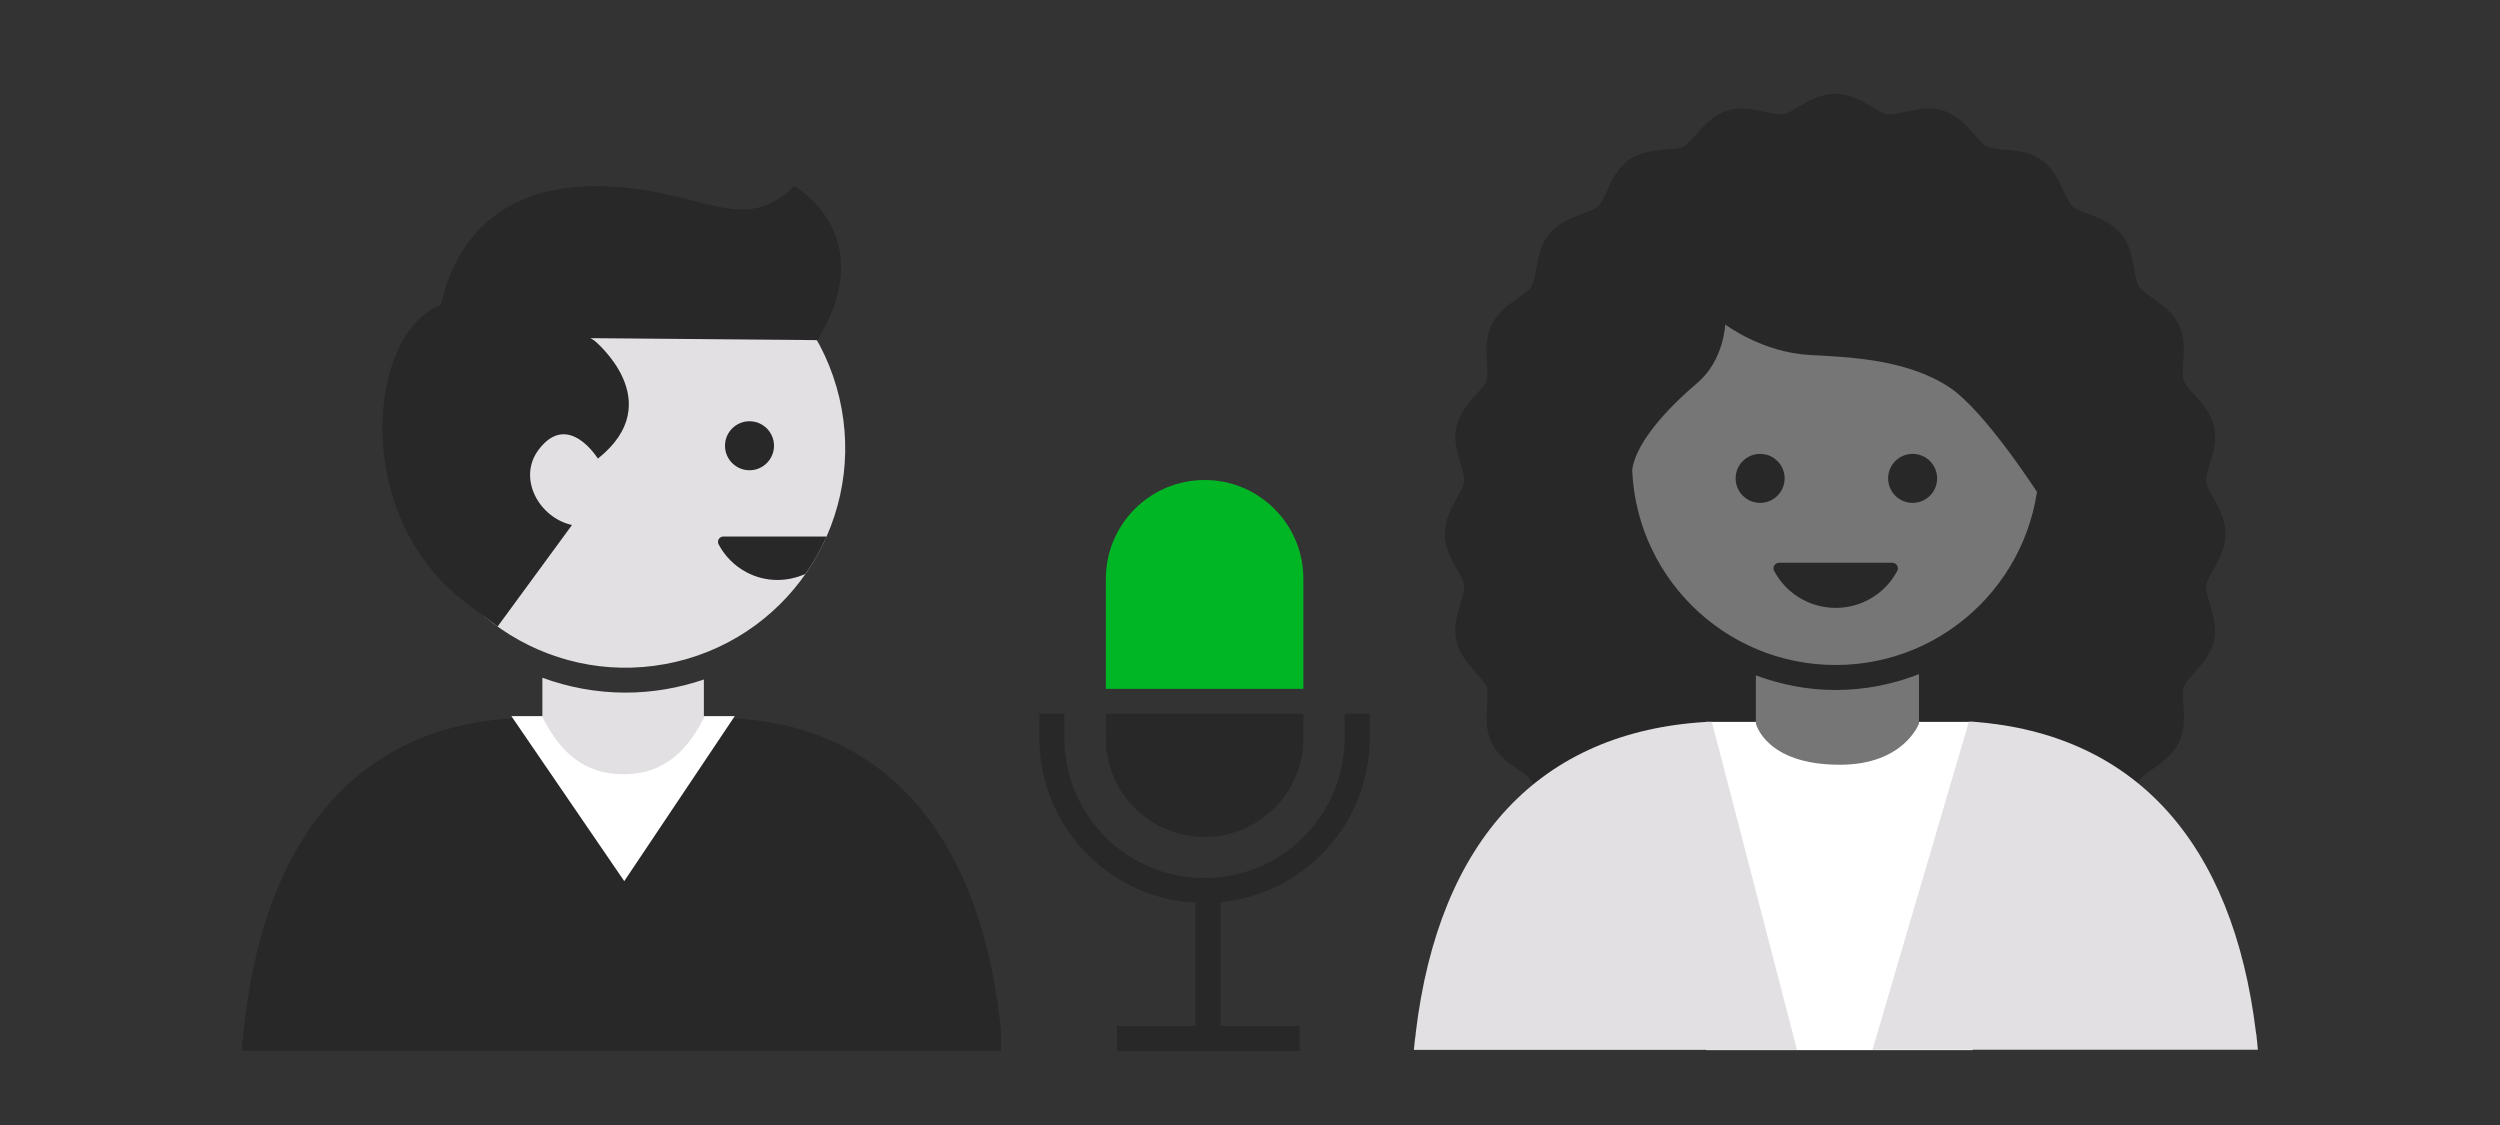<?xml version="1.0" encoding="UTF-8"?><svg id="FLT_ART_WORKS" xmlns="http://www.w3.org/2000/svg" viewBox="0 0 200 90"><rect x="0" y="0" width="200" height="90" fill="#333333" stroke="none"/><defs><style>.cls-1{fill:none;stroke:#282828;stroke-miterlimit:10;stroke-width:2px;}.cls-2{fill:#767676;}.cls-2,.cls-3,.cls-4,.cls-5,.cls-6{stroke-width:0px;}.cls-3{fill:#282828;}.cls-4{fill:#e2e0e2;}.cls-5{fill:#fff;}.cls-6{fill:#00b624;}</style></defs><path class="cls-3" d="m176.49,46.87c.04-.33.31-.82.58-1.3.46-.82.97-1.75.97-2.87s-.51-2.03-.96-2.84c-.27-.48-.55-.97-.58-1.32-.04-.35.13-.89.29-1.42.27-.89.58-1.89.33-2.98-.24-1.08-.94-1.86-1.56-2.55-.37-.41-.75-.83-.86-1.16-.11-.33-.08-.9-.04-1.45.06-.92.13-1.96-.34-2.97-.48-1.02-1.35-1.63-2.12-2.17-.45-.31-.91-.63-1.09-.91-.18-.29-.28-.85-.37-1.38-.16-.93-.33-1.98-1.07-2.86-.72-.86-1.72-1.24-2.6-1.57-.51-.19-1.04-.39-1.28-.62-.24-.22-.47-.73-.7-1.22-.4-.86-.85-1.84-1.78-2.49-.93-.65-2-.74-2.95-.82-.54-.05-1.1-.09-1.4-.25-.3-.15-.66-.57-1.02-.97-.63-.72-1.35-1.53-2.44-1.89-1.1-.36-2.16-.12-3.11.09-.53.12-1.07.24-1.4.19-.32-.05-.79-.33-1.25-.6-.83-.49-1.76-1.04-2.92-1.04s-2.08.55-2.9,1.03c-.46.27-.94.56-1.29.61-.36.06-.91-.07-1.45-.19-.92-.2-1.97-.44-3.04-.09-1.09.35-1.81,1.16-2.44,1.88-.36.41-.73.83-1.03.98-.31.15-.87.2-1.42.25-.95.08-2.03.17-2.95.83-.9.64-1.35,1.61-1.74,2.46-.23.5-.47,1.01-.72,1.24-.25.23-.78.43-1.3.63-.88.34-1.89.72-2.59,1.58-.71.85-.89,1.91-1.06,2.84-.1.54-.19,1.1-.37,1.38-.17.28-.64.6-1.08.92-.77.54-1.63,1.15-2.12,2.15-.49,1.01-.42,2.08-.36,3.02.04.55.07,1.11-.03,1.42-.1.3-.48.73-.85,1.14-.63.7-1.34,1.5-1.57,2.58-.23,1.06.07,2.07.34,2.95.16.54.33,1.09.29,1.42-.04.33-.31.82-.58,1.3-.46.82-.97,1.75-.97,2.87s.51,2.03.96,2.84c.27.48.55.97.58,1.32.04.35-.13.89-.29,1.42-.27.89-.58,1.89-.33,2.98.24,1.08.94,1.86,1.56,2.55.37.41.75.83.86,1.16.11.33.08.9.04,1.45-.06.92-.13,1.96.34,2.97.48,1.02,1.35,1.63,2.12,2.16.45.31.91.63,1.09.92.18.29.28.85.37,1.38.16.93.33,1.98,1.07,2.86.72.86,1.72,1.24,2.6,1.57.51.19,1.04.39,1.28.62.24.22.47.73.7,1.22.4.86.85,1.84,1.78,2.49.93.65,2,.74,2.95.82.54.05,1.1.09,1.4.25.3.15.67.57,1.02.97.63.72,1.35,1.53,2.44,1.89,1.1.35,2.16.12,3.11-.09.53-.12,1.07-.23,1.4-.19.32.05.8.33,1.25.6.83.49,1.76,1.04,2.92,1.04s2.08-.55,2.9-1.04c.46-.27.94-.56,1.29-.61.35-.05.91.07,1.45.19.92.2,1.96.43,3.04.09,1.09-.35,1.81-1.16,2.44-1.88.36-.41.73-.83,1.03-.98.31-.15.87-.2,1.42-.25.95-.08,2.03-.17,2.96-.83.9-.64,1.35-1.61,1.74-2.46.23-.5.47-1.01.72-1.24.25-.23.78-.43,1.3-.63.88-.34,1.89-.72,2.59-1.58.71-.85.89-1.91,1.05-2.84.1-.54.19-1.11.37-1.38.17-.28.64-.6,1.08-.92.77-.54,1.63-1.15,2.12-2.15.49-1.01.42-2.08.36-3.02-.04-.55-.07-1.11.03-1.42.1-.3.48-.73.85-1.14.63-.7,1.34-1.5,1.57-2.58.23-1.06-.07-2.07-.34-2.95-.16-.54-.33-1.09-.29-1.42Z"/><circle class="cls-4" cx="50.05" cy="35.84" r="17.57" transform="translate(-6.9 12.46) rotate(-13.28)"/><path class="cls-3" d="m79.99,81.63c-1.82-15.6-9.91-24.2-22.78-24.2h-.87l-.02.03-.41.72c-1.46,2.53-3.43,3.76-6.02,3.76s-4.58-1.23-6.04-3.76l-.43-.75h-.87c-12.97,0-21.12,8.58-22.96,24.17l-.27,2.45h60.76v-1.5l-.09-.92Z"/><polygon class="cls-5" points="58.78 57.29 40.91 57.29 49.94 70.49 58.78 57.29"/><path class="cls-6" d="m104.27,46.3c0-4.36-3.54-7.9-7.9-7.9s-7.9,3.54-7.9,7.9v8.81h15.8v-8.81Z"/><path class="cls-3" d="m96.37,66.96c4.36,0,7.9-3.54,7.9-7.9v-1.95h-15.8v1.95c0,4.36,3.54,7.9,7.9,7.9Z"/><path class="cls-1" d="m108.57,57.1v1.93c0,6.74-5.46,12.21-12.21,12.21s-12.21-5.46-12.21-12.21v-1.93"/><line class="cls-1" x1="96.64" y1="71.72" x2="96.64" y2="82.47"/><line class="cls-1" x1="103.96" y1="83.08" x2="89.35" y2="83.08"/><circle class="cls-3" cx="59.96" cy="35.66" r="1.96"/><path class="cls-3" d="m63.53,14.87s7.03,3.93,1.86,12.34l-30.43-.26s-.1-12.06,12.68-12.06c8.38,0,11.61,4.21,15.89,0h0Z"/><path class="cls-3" d="m57.86,42.92c-.06,0-.13.02-.19.05-.21.11-.29.37-.18.58.5.95,1.28,1.73,2.23,2.23,1.52.81,3.25.79,4.72.13.66-.93,1.22-1.93,1.69-2.99h-8.27Z"/><path class="cls-3" d="m47.5,27.22s-4.69-3.14-3.52-3.51c0,0-2.44-1.08-8.34.57-6.18,1.71-7.85,16.88,1.71,24l2.46,1.84,5.95-8.12c-2.65-.58-4.4-3.77-2.65-6.05,2.36-3.1,4.72.74,4.72.74,5.75-4.57-.31-9.47-.31-9.47h-.02Z"/><rect class="cls-5" x="136.49" y="57.75" width="21.32" height="26.26"/><path class="cls-4" d="m180.54,83.13c0-.17-.02-.34-.06-.51-1.86-15.3-9.72-23.9-22.59-24.88h-.38l-7.71,26.24h30.83l-.08-.85Z"/><path class="cls-4" d="m136.94,57.75h-.38c-13.31.76-21.44,9.37-23.3,24.87,0,.19-.05.38-.07.58l-.08.79h30.65l-6.81-26.24Z"/><circle class="cls-2" cx="146.85" cy="36.91" r="16.29"/><circle class="cls-3" cx="140.81" cy="38.27" r="1.96"/><circle class="cls-3" cx="153.01" cy="38.27" r="1.96"/><path class="cls-3" d="m151.38,45.02c.25,0,.45.2.45.45,0,.07,0,.13-.05.2-1.44,2.72-4.81,3.75-7.54,2.31-.98-.51-1.79-1.33-2.31-2.31-.12-.22-.03-.48.2-.6.07-.03.13-.05.2-.05h9.06-.02.01Z"/><path class="cls-3" d="m138.02,25.94s-.1,2.87-2.22,4.68-5.38,5-5.28,7.65c.1,2.66-2.8-7.82-2.8-7.82l12.65-11.09,17.54.75,4.78,6.49.71,13.43s-4.5-7.12-7.47-9.06c-3.4-2.24-8.05-2.41-11.14-2.57-3.82-.2-6.77-2.44-6.77-2.44v-.02Z"/><path class="cls-4" d="m50.05,55.41c-2.34,0-4.57-.43-6.66-1.19v3.21h.02l.43.75c1.46,2.53,3.43,3.76,6.04,3.76s4.56-1.23,6.02-3.76l.41-.72v-3.1c-1.97.67-4.08,1.05-6.27,1.05Z"/><path class="cls-2" d="m146.85,55.2c-2.25,0-4.39-.43-6.38-1.17v3.85s.77,3.3,6.71,3.3c5.15,0,6.34-3.3,6.34-3.3v-3.95c-2.07.81-4.31,1.27-6.66,1.27Z"/></svg>
